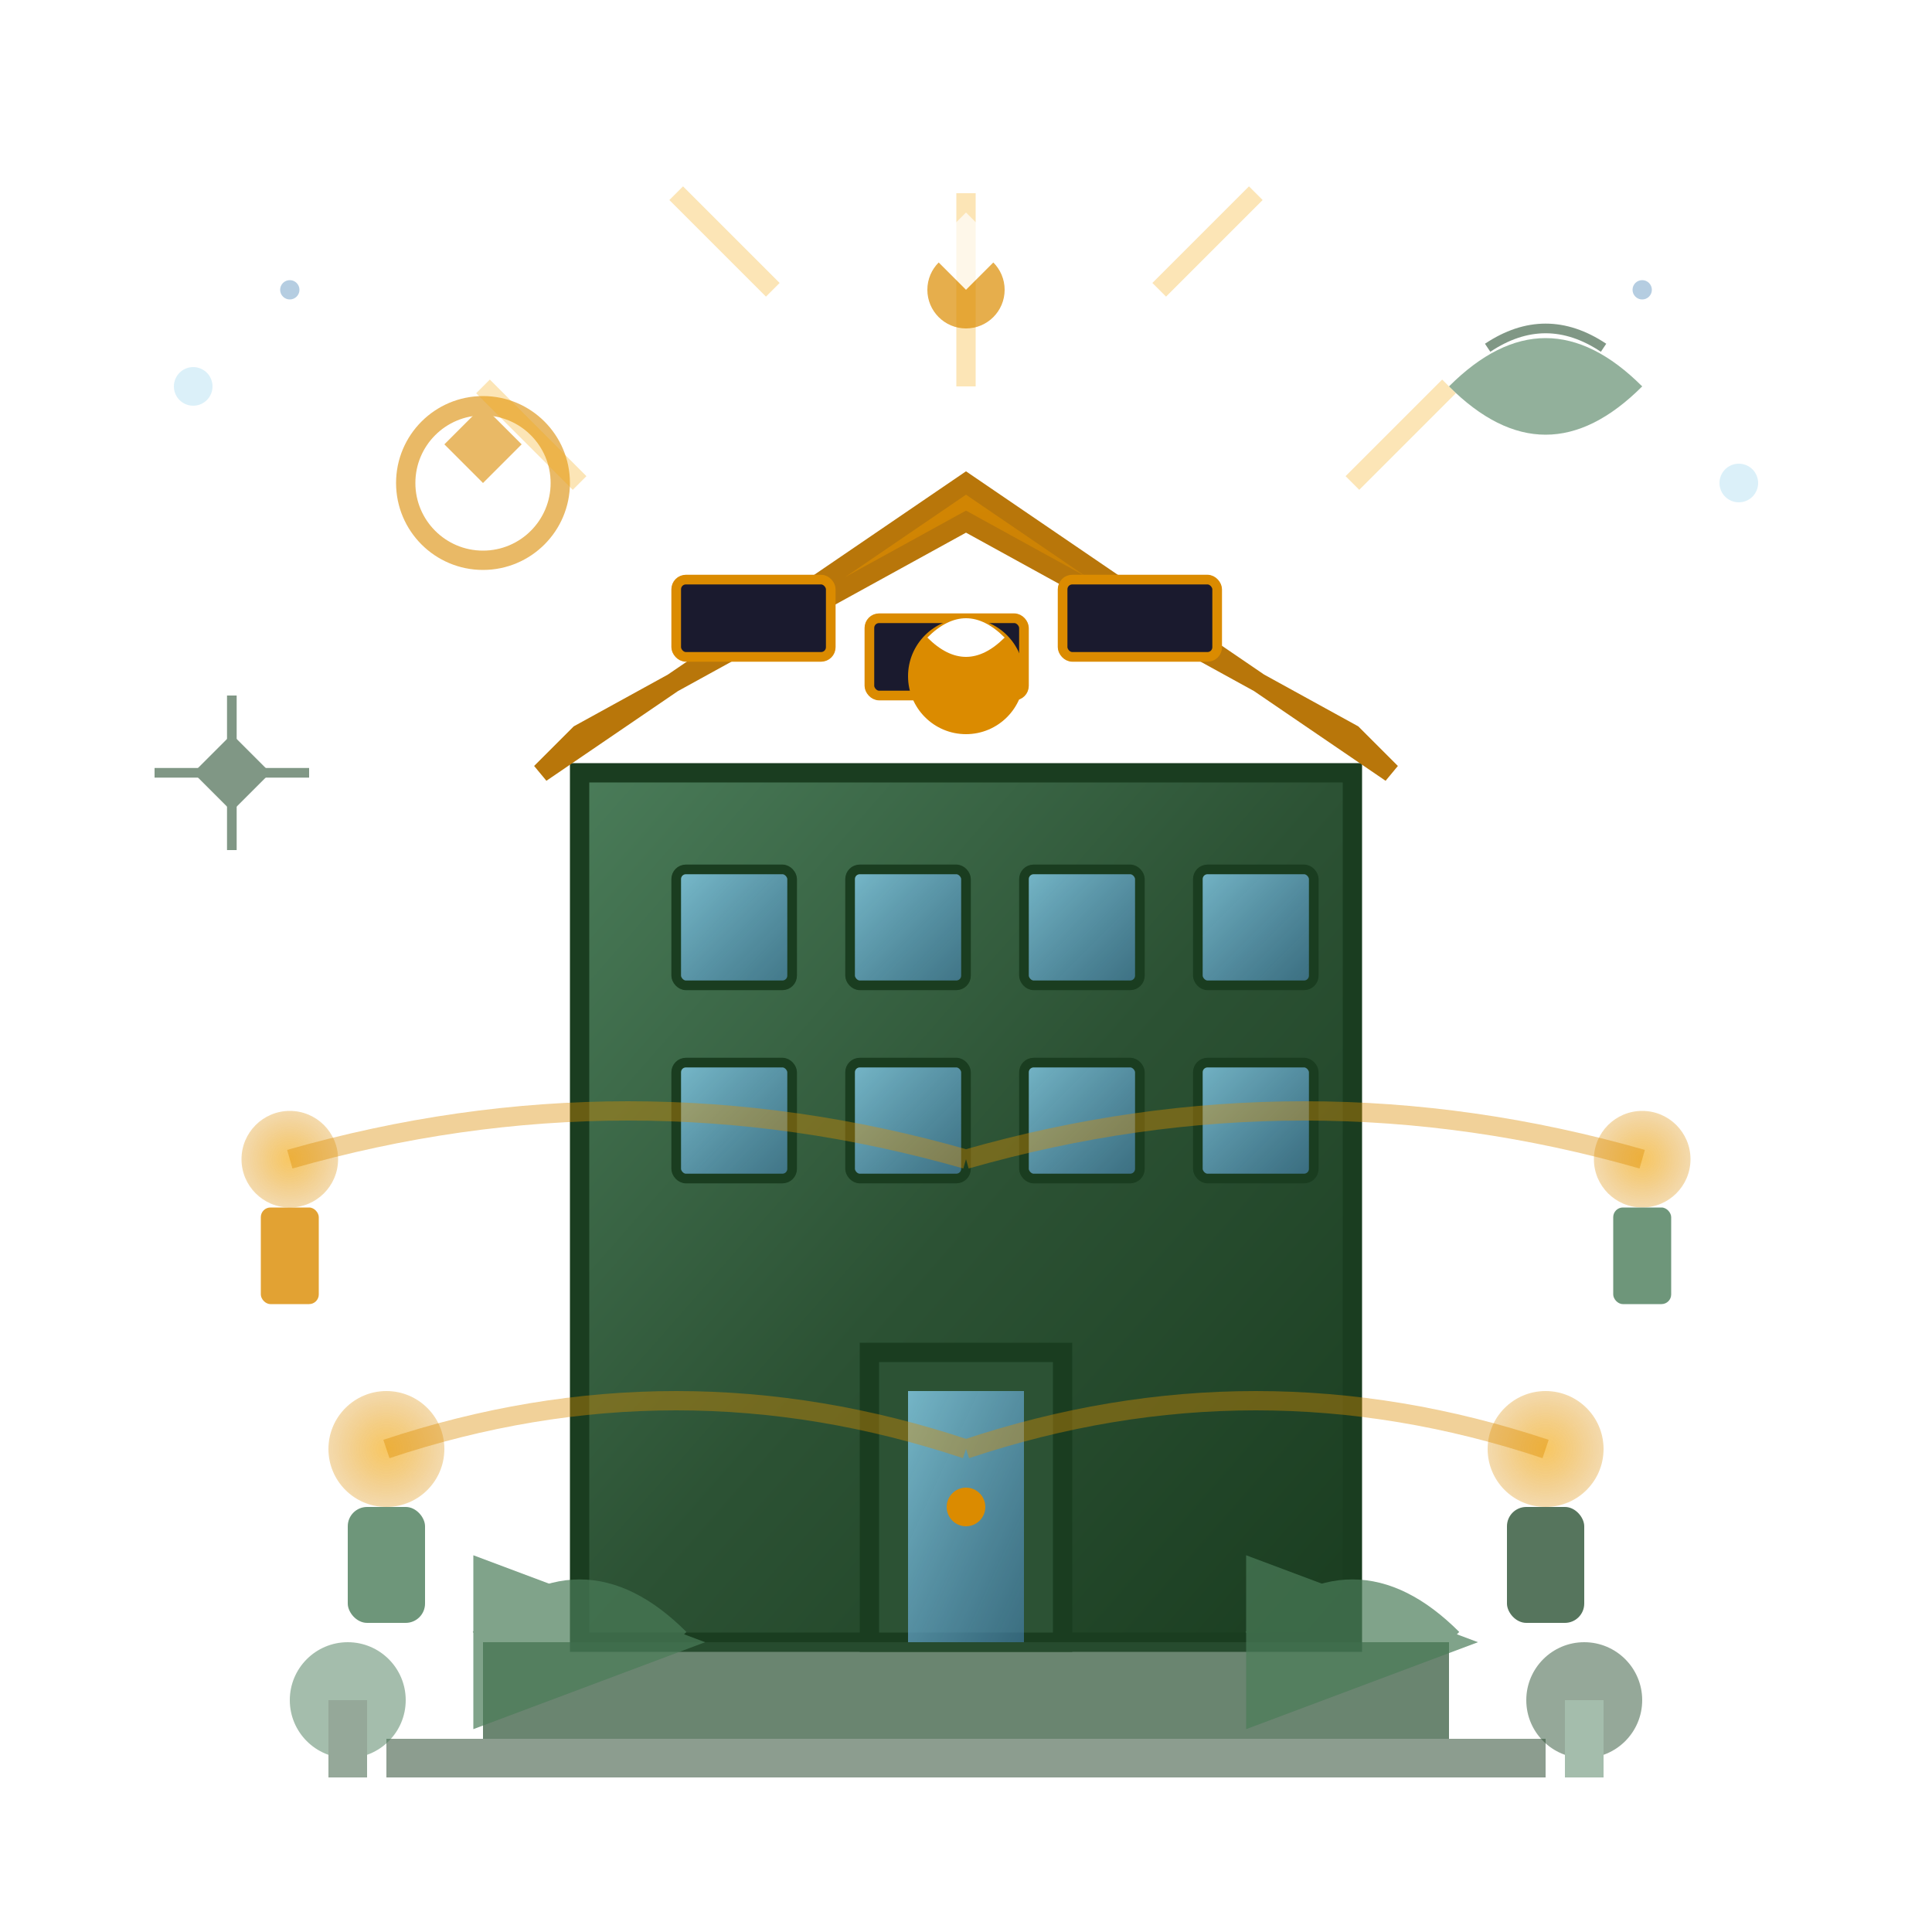 <svg xmlns="http://www.w3.org/2000/svg" viewBox="0 0 100 100">
  <defs>
    <linearGradient id="buildingGradient" x1="0%" y1="0%" x2="100%" y2="100%">
      <stop offset="0%" style="stop-color:#4a7c59;stop-opacity:1" />
      <stop offset="50%" style="stop-color:#2c5234;stop-opacity:1" />
      <stop offset="100%" style="stop-color:#1a3d20;stop-opacity:1" />
    </linearGradient>
    <linearGradient id="windowGradient" x1="0%" y1="0%" x2="100%" y2="100%">
      <stop offset="0%" style="stop-color:#87ceeb;stop-opacity:0.8" />
      <stop offset="100%" style="stop-color:#4682b4;stop-opacity:0.6" />
    </linearGradient>
    <linearGradient id="roofGradient" x1="0%" y1="0%" x2="100%" y2="100%">
      <stop offset="0%" style="stop-color:#db8b00;stop-opacity:1" />
      <stop offset="100%" style="stop-color:#b8760a;stop-opacity:1" />
    </linearGradient>
    <radialGradient id="teamGradient" cx="50%" cy="50%" r="50%">
      <stop offset="0%" style="stop-color:#f4a80a;stop-opacity:0.8" />
      <stop offset="100%" style="stop-color:#db8b00;stop-opacity:0.4" />
    </radialGradient>
  </defs>
  
  <!-- Company building main structure -->
  <rect x="30" y="40" width="40" height="45" fill="url(#buildingGradient)" stroke="#1a3d20" stroke-width="1"/>
  
  <!-- Building entrance -->
  <rect x="45" y="70" width="10" height="15" fill="#2c5234" stroke="#1a3d20" stroke-width="1"/>
  <rect x="47" y="72" width="6" height="13" fill="url(#windowGradient)"/>
  <circle cx="50" cy="78" r="1" fill="#db8b00"/>
  
  <!-- Windows on building -->
  <g fill="url(#windowGradient)" stroke="#1a3d20" stroke-width="0.5">
    <rect x="35" y="45" width="6" height="6" rx="0.5"/>
    <rect x="44" y="45" width="6" height="6" rx="0.5"/>
    <rect x="53" y="45" width="6" height="6" rx="0.5"/>
    <rect x="62" y="45" width="6" height="6" rx="0.5"/>
    
    <rect x="35" y="55" width="6" height="6" rx="0.5"/>
    <rect x="44" y="55" width="6" height="6" rx="0.5"/>
    <rect x="53" y="55" width="6" height="6" rx="0.5"/>
    <rect x="62" y="55" width="6" height="6" rx="0.5"/>
  </g>
  
  <!-- Green roof/solar panels -->
  <polygon points="28,40 50,25 72,40 70,38 50,27 30,38" fill="url(#roofGradient)" stroke="#b8760a" stroke-width="1"/>
  
  <!-- Solar panels on roof -->
  <rect x="35" y="30" width="8" height="4" rx="0.5" fill="#1a1a2e" stroke="#db8b00" stroke-width="0.5"/>
  <rect x="45" y="32" width="8" height="4" rx="0.5" fill="#1a1a2e" stroke="#db8b00" stroke-width="0.5"/>
  <rect x="55" y="30" width="8" height="4" rx="0.5" fill="#1a1a2e" stroke="#db8b00" stroke-width="0.5"/>
  
  <!-- Company logo/emblem on building -->
  <circle cx="50" cy="35" r="3" fill="#db8b00"/>
  <path d="M48 33 Q50 31 52 33 Q50 35 48 33 Z" fill="#ffffff"/>
  
  <!-- Team/people representation -->
  <g opacity="0.8">
    <!-- Person 1 -->
    <circle cx="20" cy="75" r="3" fill="url(#teamGradient)"/>
    <rect x="18" y="78" width="4" height="6" rx="1" fill="#4a7c59"/>
    
    <!-- Person 2 -->
    <circle cx="80" cy="75" r="3" fill="url(#teamGradient)"/>
    <rect x="78" y="78" width="4" height="6" rx="1" fill="#2c5234"/>
    
    <!-- Person 3 -->
    <circle cx="15" cy="60" r="2.5" fill="url(#teamGradient)"/>
    <rect x="13.5" y="62.5" width="3" height="5" rx="0.5" fill="#db8b00"/>
    
    <!-- Person 4 -->
    <circle cx="85" cy="60" r="2.5" fill="url(#teamGradient)"/>
    <rect x="83.5" y="62.5" width="3" height="5" rx="0.5" fill="#4a7c59"/>
  </g>
  
  <!-- Team collaboration lines -->
  <g stroke="#db8b00" stroke-width="1" opacity="0.4" fill="none">
    <path d="M20 75 Q35 70 50 75"/>
    <path d="M50 75 Q65 70 80 75"/>
    <path d="M15 60 Q32.5 55 50 60"/>
    <path d="M50 60 Q67.5 55 85 60"/>
  </g>
  
  <!-- Company values symbols -->
  <g opacity="0.6">
    <!-- Innovation symbol -->
    <circle cx="25" cy="25" r="4" fill="none" stroke="#db8b00" stroke-width="1"/>
    <path d="M23 23 L25 21 L27 23 L25 25 Z" fill="#db8b00"/>
    
    <!-- Sustainability symbol -->
    <path d="M75 20 Q80 15 85 20 Q80 25 75 20 Z" fill="#4a7c59"/>
    <path d="M77 18 Q80 16 83 18" stroke="#2c5234" stroke-width="0.5" fill="none"/>
    
    <!-- Excellence symbol -->
    <path d="M10 40 L12 38 L14 40 L12 42 Z" fill="#2c5234"/>
    <path d="M8 40 L16 40 M12 36 L12 44" stroke="#2c5234" stroke-width="0.5"/>
  </g>
  
  <!-- Company foundation/ground -->
  <rect x="25" y="85" width="50" height="5" fill="#2c5234" opacity="0.7"/>
  <rect x="20" y="90" width="60" height="2" fill="#1a3d20" opacity="0.5"/>
  
  <!-- Growth/progress arrows -->
  <g stroke="#4a7c59" stroke-width="1.5" fill="none" opacity="0.7">
    <path d="M25 85 Q30 80 35 85" marker-end="url(#greenArrow)"/>
    <path d="M65 85 Q70 80 75 85" marker-end="url(#greenArrow)"/>
  </g>
  
  <!-- Green arrow marker -->
  <defs>
    <marker id="greenArrow" markerWidth="8" markerHeight="6" refX="7" refY="3" orient="auto">
      <polygon points="0 0, 8 3, 0 6" fill="#4a7c59"/>
    </marker>
  </defs>
  
  <!-- Environmental elements -->
  <g opacity="0.5">
    <!-- Trees/vegetation around building -->
    <circle cx="18" cy="88" r="3" fill="#4a7c59"/>
    <rect x="17" y="88" width="2" height="4" fill="#2c5234"/>
    
    <circle cx="82" cy="88" r="3" fill="#2c5234"/>
    <rect x="81" y="88" width="2" height="4" fill="#4a7c59"/>
    
    <!-- Clean air symbols -->
    <circle cx="10" cy="20" r="1" fill="#87ceeb" opacity="0.6"/>
    <circle cx="90" cy="25" r="1" fill="#87ceeb" opacity="0.6"/>
    <circle cx="15" cy="15" r="0.5" fill="#4682b4" opacity="0.8"/>
    <circle cx="85" cy="15" r="0.5" fill="#4682b4" opacity="0.8"/>
  </g>
  
  <!-- Company mission rays -->
  <g stroke="#f4a80a" stroke-width="1" opacity="0.3">
    <line x1="50" y1="10" x2="50" y2="20"/>
    <line x1="60" y1="15" x2="65" y2="10"/>
    <line x1="40" y1="15" x2="35" y2="10"/>
    <line x1="70" y1="25" x2="75" y2="20"/>
    <line x1="30" y1="25" x2="25" y2="20"/>
  </g>
  
  <!-- Success indicators -->
  <g fill="#db8b00" opacity="0.7">
    <circle cx="50" cy="15" r="2"/>
    <path d="M48 13 L50 11 L52 13 L50 15 Z" fill="#ffffff"/>
  </g>
</svg>
